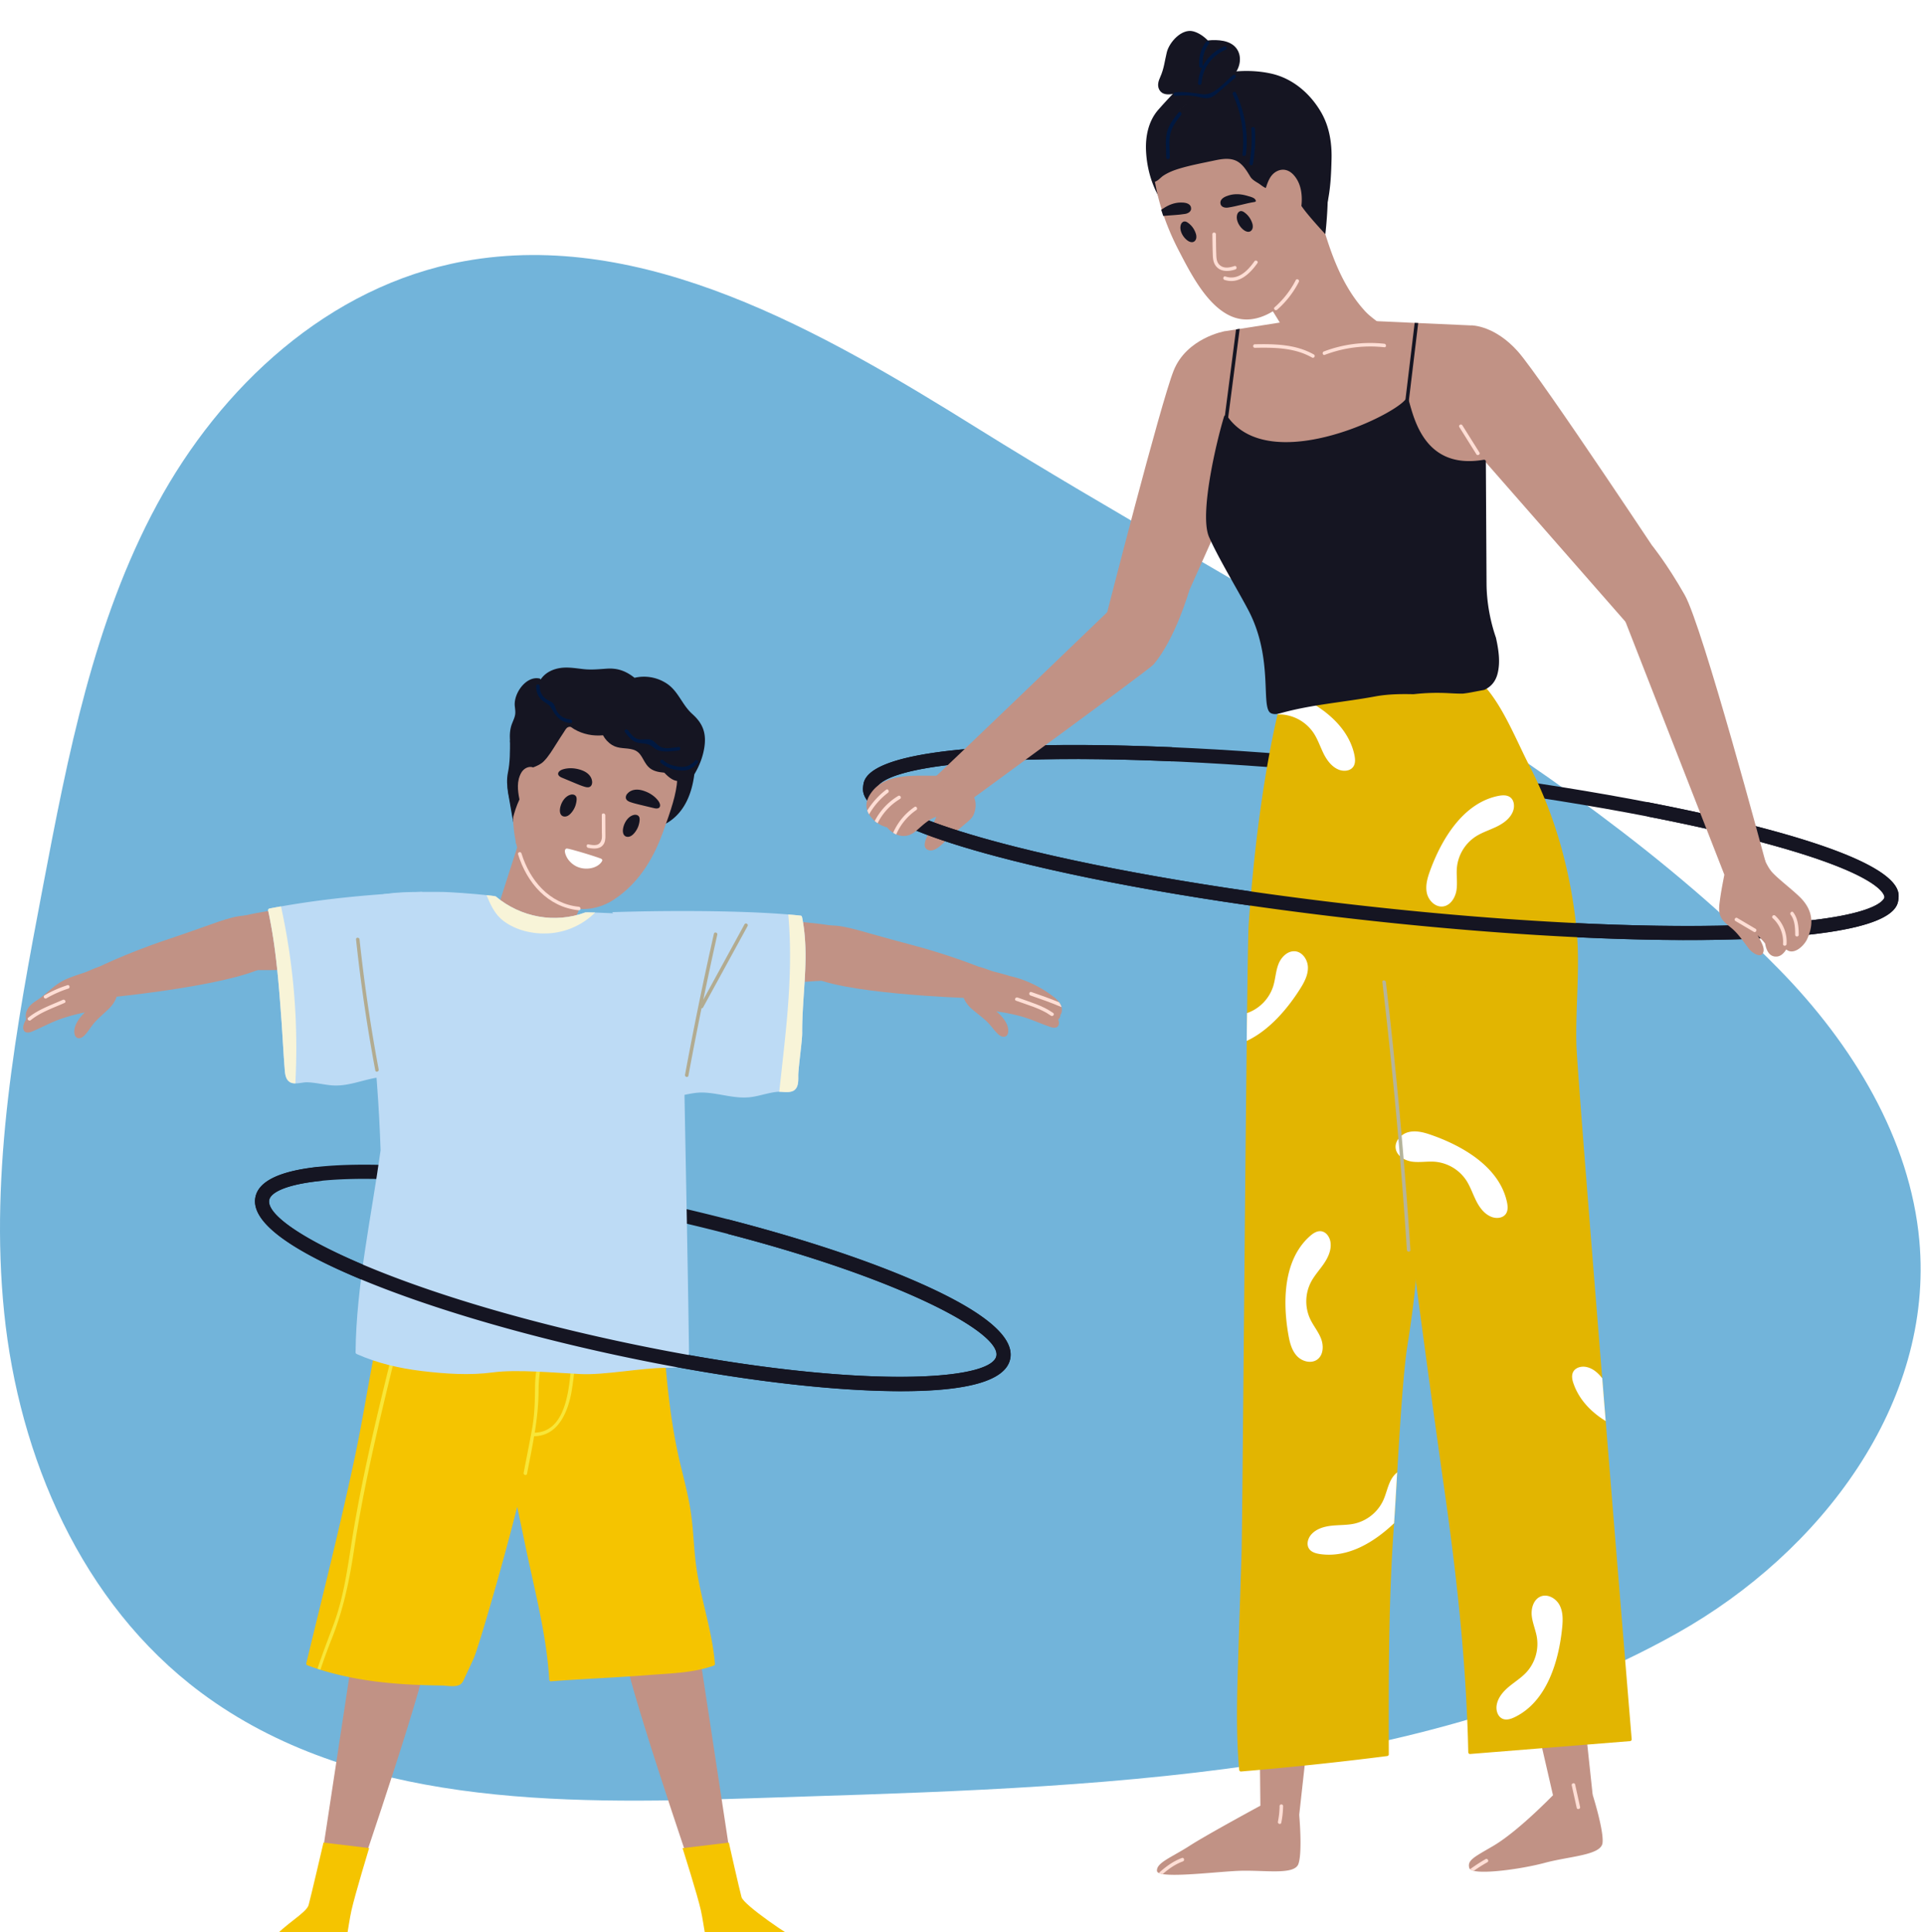 <svg xmlns="http://www.w3.org/2000/svg" width="249" height="250" fill="none"><path fill="#1482C2" fill-opacity=".6" d="M96.62 232.708c-24.33.812-50.978.934-70.622-13.701C10.472 207.44 2.446 188.426.541 169.871c-1.904-18.554 1.564-36.996 5.015-55.146 3.231-16.988 6.558-34.253 14.765-49.441 8.206-15.188 22.146-28.276 39.741-31.482 23.205-4.227 46.246 9.022 66.553 21.687 34.168 21.311 75.301 41.11 103.588 69.9 9.57 9.738 17.008 22.005 18.196 35.161 1.9 21.058-12.744 40.329-31.326 50.767-34.975 19.65-80.68 20.067-120.455 21.393l.003-.002Z"/><g filter="url(#a)"><path fill="#C19285" d="M122.83 96.636c-3.002-.645-2.309 3.182-1.676 4.925a.342.342 0 0 0 .042.068c-.379.963-.926 1.859-1.316 2.837-.236.592-.446 1.361.379 1.559.91.218 2.02-1.18 2.578-1.653.675-.577 1.354-1.15 2.028-1.728.42-.359.922-.715 1.144-1.244.978-2.328-1.027-4.3-3.179-4.76v-.004Z"/><path fill="#151522" d="M222.588 117.605c-12.422.236-28.281-.619-44.991-2.437-17.693-1.926-34.23-4.7-46.559-7.811-19.828-5.008-19.454-8.483-19.33-9.622.124-1.144.502-4.618 20.946-5.24 12.707-.394 29.458.457 47.15 2.38 17.693 1.926 34.23 4.7 46.559 7.811 19.828 5.008 19.454 8.483 19.33 9.622-.124 1.143-.502 4.618-20.946 5.24-.708.023-1.428.042-2.159.053v.004ZM134.851 94.26c-.728.015-1.44.03-2.141.052-18.644.57-19.176 3.494-19.188 3.618-.015.123-.123 3.092 17.962 7.657 12.254 3.093 28.698 5.852 46.311 7.767 17.614 1.915 34.268 2.759 46.9 2.373 18.644-.57 19.176-3.494 19.187-3.617.015-.124.124-3.093-17.962-7.658-12.253-3.093-28.697-5.852-46.31-7.767-16.636-1.81-32.416-2.661-44.756-2.425h-.003Z"/><path fill="#C19285" d="m162.979 216.275.149 14.593 1.627 3.287 3.389-3.34 1.567-14.154-6.732-.386Z"/><path fill="#C19285" d="M168.046 237.176c-.528 1.522-4.483.761-7.826.911-2.703.124-7.842.742-9.75.416a1.845 1.845 0 0 1-.506-.146c-.142-.068-.225-.161-.232-.27-.079-1.061 1.896-1.747 4.254-3.265 2.358-1.522 10.109-5.701 10.109-5.701s.986-2.129 1.44-2.437c.457-.299 2.605 4.127 2.605 4.127s.438 4.843-.098 6.361l.004.004Zm29.908-22.032 3.276 14.218 2.298 2.864 2.59-3.989-1.511-14.161-6.653 1.068Z"/><path fill="#C19285" d="M207.396 234.471c-.195 1.6-4.217 1.705-7.452 2.571-2.71.731-7.534 1.432-9.206 1.046-.213-.056-.378-.124-.479-.214a.325.325 0 0 1-.102-.146c-.307-1.023.645-1.435 3.059-2.849 3.565-2.084 8.588-7.425 8.588-7.425s.506-2.29.884-2.688c.383-.393 3.43 3.471 3.43 3.471s1.469 4.637 1.278 6.234Z"/><path fill="#E2B501" d="M207.801 179.879c-.15-1.844-.3-3.692-.446-5.54-1.687-20.889-3.299-41.198-3.344-43.207-.123-4.97.51-9.967.015-14.93-.719-7.219-2.714-14.592-6.057-21.043-1.721-3.321-3.501-7.954-6.121-10.675a.217.217 0 0 0-.146-.068l-7.688-.712c-1.207-.112-2.418-.225-3.621-.333-.427-.042-.862-.098-1.29-.08-.352.016-.7.072-1.03.237-1.087.528-1.44 1.773-1.552 2.89-.203 1.96 1.852 7.778 1.84 9.75-.026 4.846-.288 9.67-.176 14.524.109 4.757.397 9.502.817 14.244.945 10.702 2.534 23.903 4.225 36.771a2972.803 2972.803 0 0 0 3.872 28.259c1.529 10.867 2.691 21.793 2.92 32.768.003.113.105.236.228.229l20.695-1.665c.112-.007.236-.097.229-.228-.33-3.951-1.826-22.16-3.366-41.195l-.004.004Z"/><path fill="#E2B501" d="M183.148 98.06c-.446-2.035-1.154-4.029-2.661-5.525-.986-.974-.813-6.33-1.383-9.24-.203-1.015-.488-1.738-.952-1.866-3.096-.866-8.805 2.077-11.646 3.944 0 .003-.004.003-.004.003.292-1.495.12-1.488-.315-.127-.225.708-.514 1.776-.847 3.197-1.181 5.02-2.86 14.368-3.734 27.119-.063.919-.138 5.267-.213 11.523-.015 1.139-.034 2.35-.041 3.606-.27 22.808-.574 63.362-.671 66.33-.154 4.626-.3 9.248-.446 13.873-.15 4.701-.282 9.408.135 14.101.015.113.101.237.228.229a444.25 444.25 0 0 0 18.907-1.994c.124-.015.229-.09.229-.229-.023-9.914-.045-19.843.674-29.739l.015-.165c.109-1.597.248-3.951.401-6.578.341-5.833.787-13.041 1.323-16.426.439-2.796.836-5.581 1.087-8.381.177-1.957.289-3.921.297-5.9.018-4.888-.342-9.768-.398-14.656-.048-4.936.45-9.809.994-14.712 1.038-9.442 1.075-19.061-.971-28.386h-.008Z"/><path fill="#fff" d="M175.28 93.66c-.907-4.154-4.966-6.785-8.774-8.284h-.004a5.468 5.468 0 0 0-.315-.124c-.225.708-.514 1.777-.847 3.197a6.07 6.07 0 0 1 .588.008 5.455 5.455 0 0 1 4.067 2.38c.386.585.656 1.23.934 1.874.12.27.236.54.363.799.443.884 1.08 1.746 2.006 2.099.633.236 1.458.16 1.84-.398.307-.438.251-1.03.139-1.552h.003Z"/><path fill="#C19285" d="M190.483 38.11s1.444.074 2.358 2.357c.911 2.279-.761 16.035-.761 16.035s-4.786 1.215-5.09 1.215c-.304 0-7.054-7.68-7.054-7.68l10.551-11.931-.004.003Zm-32.018.756s-4.887.874-6.574 5.09c-1.687 4.217-8.711 31.693-8.711 31.693l2.736 3.647h4.903l8.164-18.22 7.519-15.294-8.037-6.916Z"/><path fill="#C19285" d="M190.484 38.11s2.95-.016 5.967 3.38c3.017 3.396 20.076 29.188 20.076 29.188l-1.338 4.36-4.61 1.66-18.577-21.204-9.903-8.4 8.385-8.992v.007Z"/><path fill="#151522" d="M171.847 12.568a9.43 9.43 0 0 0-.843-1.99c-1.41-2.452-3.659-4.401-6.414-5.038-2.755-.634-5.656-.36-8.4.333-2.009.506-2.954.802-4.404 2.28a61.883 61.883 0 0 0-1.904 2.076c-1.252 1.443-1.657 3.418-1.563 5.319.15 3.032 1.24 5.978 3.294 8.123 2.65 2.766 5.885 4.558 9.191 6.274a38 38 0 0 1 1.747-.243 21.27 21.27 0 0 1 4.809.007c.814.094 1.717.214 2.38-.27.608-.442.806-1.248.964-1.983.356-1.698.716-3.4 1.072-5.097.427-2.025.498-3.738.551-5.803.034-1.342-.101-2.706-.48-3.988Z"/><path fill="#151522" d="M159.998 2.234c-.791-1.027-2.384-1.132-3.688-1.001-.551-.57-1.233-1.012-1.893-1.18-1.492-.383-3.092 1.412-3.411 2.71-.277 1.128-.36 2.125-.851 3.204-.228.502-.405 1.068-.146 1.597.555 1.117 2.227.573 3.43.03.416.217.959.199 1.694.034 1.668-.379 3.58-.686 4.7-2.13.713-.914.908-2.297.165-3.264Z"/><path fill="#C19285" d="M168.927 13.869c-1.458-2.2-3.486-4.06-5.922-5.087-2.433-1.027-5.27-1.17-7.71-.157-4.36 1.81-6.571 6.03-5.9 10.431a27.19 27.19 0 0 0 .933 4l.27.828a33.638 33.638 0 0 0 1.93 4.487c1.503 2.882 3.681 7.272 6.912 8.595 2.703 1.106 5.424-.416 7.332-2.294a16.606 16.606 0 0 0 4.329-7.44c.233-.844.394-1.702.484-2.576a16.55 16.55 0 0 0-2.654-10.787h-.004Z"/><path fill="#C19285" d="M179.614 38.773c-.889-.933-2.077-1.556-2.965-2.527-.997-1.087-1.837-2.312-2.549-3.602-1.601-2.9-2.53-6.102-3.449-9.27-.071-.243-.416-.24-.491 0-1.297 4.236-6.312 6.073-7.133 10.56-.037.202.158.39.356.292a72.824 72.824 0 0 1 4 6.616l-.214 1.57c-.026.192.105.36.311.312.926-.218 1.709.138 2.598.232a7.79 7.79 0 0 0 1.821-.045c1.504-.195 2.995-.633 4.409-1.177.929-.36 4.734-1.454 3.298-2.965l.008.004Z"/><path fill="#151522" d="M154.215 25.253a2.715 2.715 0 0 0-.472-.427c-.135-.098-.293-.184-.457-.169-.222.015-.398.21-.465.424-.229.734.266 1.596.839 2.024.233.172.544.303.81.187.191-.082.315-.281.349-.487a1.281 1.281 0 0 0-.072-.615 2.733 2.733 0 0 0-.532-.937Zm7.302-1.343a2.715 2.715 0 0 0-.472-.427c-.135-.098-.293-.184-.458-.169-.221.015-.397.21-.465.424-.228.734.267 1.597.84 2.024.233.172.544.303.81.187.191-.082.315-.28.348-.487a1.268 1.268 0 0 0-.071-.615 2.733 2.733 0 0 0-.532-.937Z"/><path fill="#FFDED5" d="M159.751 30.429c-.622.21-1.391.363-1.93-.162-.375-.363-.398-.873-.413-1.349-.033-.866-.033-1.735-.048-2.605-.004-.292-.461-.292-.458 0 .015.825.019 1.653.049 2.478.015.498.03 1.012.289 1.454.558.952 1.709.937 2.635.622.277-.093.157-.536-.12-.438h-.004Zm2.586-.607c-.858 1.218-2.11 2.496-3.744 1.956-.277-.094-.397.349-.12.439 1.833.607 3.28-.78 4.258-2.167.169-.24-.225-.468-.394-.229Zm5.361 2.421a11.806 11.806 0 0 1-2.74 3.516c-.221.195.101.514.322.322a12.076 12.076 0 0 0 2.812-3.605c.135-.263-.259-.491-.394-.23v-.003Z"/><path fill="#151522" d="M162.39 21.74s-.026-.022-.037-.034c-.251-.206-.697-.296-1.001-.386-.75-.217-1.529-.273-2.283-.052-.453.135-1.154.397-1.128.997.026.52.544.656.975.596 1.154-.169 2.29-.547 3.448-.727.266-.042.161-.26.03-.39l-.004-.004Zm-8.258 1.076c-.154-.581-.904-.619-1.376-.611-.783.019-1.514.307-2.163.738-.09.064-.202.128-.311.203.086.27.173.532.259.798.948-.097 1.904-.112 2.841-.266.427-.071.881-.356.746-.862h.004Z"/><path fill="#151522" d="M168.425 22.663a.622.622 0 0 1 .079.093c.81 1.185 3.018 3.543 3.018 3.543s.828-6.807-.195-9.3c-.986-2.399-2.396-5.113-4.345-6.878-1.874-1.695-4.58-2.785-7.035-3.254-2.827-.543-7.415 3.254-9.559 5.14-2.057 1.813-1.664 7.608-1.113 7.548.559-.063.847-.532 1.267-.813.664-.442 1.417-.727 2.178-.952 1.357-.401 2.762-.667 4.146-.96.903-.19 1.896-.423 2.807-.142 1.035.315 1.612 1.304 2.14 2.174.225.367.63.603.99.82.345.207.637.5 1.016.645.292-.88.596-1.776 1.499-2.2.783-.36 1.537-.108 2.099.51.96 1.057 1.166 2.553 1.008 4.026Z"/><path fill="#001840" d="M159.549 5.731c-1.031.889-2.444 2.662-3.891 2.467-1.259-.169-2.263-.368-3.564-.248-.289.027-.293.484 0 .458.959-.087 1.84-.113 2.796.086.551.116 1.068.303 1.634.165.48-.116.829-.439 1.196-.754.72-.614 1.436-1.233 2.152-1.851.221-.191-.102-.514-.323-.323Z"/><path fill="#001840" d="M158.465 2.005a5.553 5.553 0 0 0-2.804 2.556 4.124 4.124 0 0 1 .802-2.905c.173-.236-.221-.465-.393-.228a4.53 4.53 0 0 0-.862 3.144c.018.195.232.259.359.188a5.578 5.578 0 0 0-.521 2.009c-.018.292.435.292.458 0a5.028 5.028 0 0 1 3.085-4.318c.266-.113.15-.551-.12-.439l-.004-.007Zm1.478 5.99c-.124-.266-.518-.034-.394.228a14.474 14.474 0 0 1 1.245 7.748c-.034.293.423.289.457 0 .307-2.759-.146-5.457-1.308-7.976Zm2.455 4.667c-.023-.293-.476-.293-.457 0a17.391 17.391 0 0 1-.24 4.445c-.053.289.386.409.438.12.281-1.514.368-3.029.255-4.565h.004Zm-9.873-2.099c-.57.716-1.154 1.447-1.436 2.331-.356 1.12-.146 2.32-.165 3.475-.003.292.45.292.458 0 .015-.937-.128-1.893.037-2.819.188-1.06.776-1.84 1.432-2.665.18-.229-.139-.55-.322-.322h-.004Z"/><path fill="#C19285" d="M190.484 38.11s-11.703 26.37-23.982 22.722c-12.276-3.647-8.037-21.965-8.037-21.965l1.5-.236.468-.072 8.858-1.398 13.793.619.458.022 6.942.311v-.004Z"/><path fill="#151522" d="M182.931 85.83a26.94 26.94 0 0 1 4.386-.143c.618.03 1.308.075 2.002.067.341-.04.682-.09 1.027-.153.581-.109 1.162-.222 1.743-.33.809-.371 1.443-1.012 1.72-2.092.386-1.503.135-3.103-.206-4.663-.761-2.185-1.203-4.666-1.218-6.964l-.09-15.837c0-.161-.143-.244-.289-.221-7.688 1.323-9.022-5.439-9.727-7.823-.056-.195-.288-.097-.416.056-1.927 2.31-17.748 9.761-23.034 2.122-.108-.157-.356-.146-.416.056-.933 3.036-3.246 12.662-1.934 15.6 1.26 2.823 3.625 6.692 5.068 9.428 3.344 6.342 1.541 12.677 2.939 13.355.401.195.873.102 1.304-.019 3.898-1.094 8.183-1.409 12.175-2.151 1.657-.307 3.317-.326 4.974-.289h-.008Z"/><path fill="#151522" d="m183.541 37.798-1.638 13.599-.45-.053 1.631-13.569.457.023Zm-23.104.758-1.511 11.646-.449-.056 1.488-11.515.472-.075Z"/><path fill="#FFDED5" d="M165.602 229.706a11.12 11.12 0 0 1-.217 2.024c-.056.285.382.408.438.12.143-.709.222-1.421.233-2.144.004-.293-.45-.293-.458 0h.004Zm38.889.101-.641-2.897c-.064-.285-.502-.165-.438.12l.641 2.897c.063.285.502.165.438-.12Z"/><path fill="#151522" d="M226.367 102.686c-4-1.008-8.445-1.983-13.224-2.905l.037 1.863c4.599.892 8.88 1.833 12.741 2.808 18.085 4.565 17.973 7.534 17.962 7.657-.015.124-.544 3.048-19.188 3.618-12.632.386-29.286-.458-46.899-2.373-17.61-1.915-34.058-4.674-46.311-7.767-18.086-4.565-17.974-7.534-17.962-7.657.015-.124.543-3.048 19.187-3.618a189.64 189.64 0 0 1 2.141-.052c5.094-.098 10.78-.008 16.867.258l-.033-1.829c-6.957-.3-13.39-.37-19.027-.198-20.444.626-20.822 4.1-20.946 5.24-.124 1.143-.502 4.618 19.33 9.622 12.332 3.115 28.866 5.888 46.559 7.811 16.71 1.818 32.569 2.673 44.991 2.437.731-.015 1.451-.03 2.159-.053 20.444-.626 20.822-4.1 20.946-5.24.124-1.143.502-4.618-19.33-9.622Z"/><path fill="#C19285" d="M123.531 99.856c-.214-1.293-.922-2.4-1.919-3.216.022-.128-.045-.274-.214-.27-.049.004-.105.004-.154.004a.174.174 0 0 0-.123 0c-2.759.033-6.459-.356-8.299 2.106-.608.813-.851 1.593-.578 2.395.057.165.132.33.233.499a3.519 3.519 0 0 0 .734.862c.12.105.24.195.375.281.371.251.784.427 1.218.544a3.266 3.266 0 0 0 1.185.91c.352.15.738.229 1.14.195.625-.048 1.12-.374 1.578-.776.835-.723 1.476-1.371 2.556-1.739.543-.183 1.754-.153 2.155-.596.281-.307.173-.836.113-1.203v.004Z"/><path fill="#C19285" d="M120.84 96.704c.36-.221 22.52-21.55 22.52-21.55l10.559-2.777s-1.777 6.24-4.625 9.603c-.566.667-24.192 17.91-24.192 17.91l-4.262-3.186Z"/><path fill="#FFDED5" d="M118.59 100.815a7.382 7.382 0 0 0-2.605 3.16 2.925 2.925 0 0 1-.397-.213 7.836 7.836 0 0 1 2.766-3.34c.24-.169.469.228.233.393h.003Zm-2.11-1.435a7.626 7.626 0 0 0-2.901 3.141 3.361 3.361 0 0 1-.375-.281 8.144 8.144 0 0 1 3.04-3.25c.255-.15.484.24.232.393l.004-.003Zm-1.562-.799a9.297 9.297 0 0 0-2.444 2.797 2.533 2.533 0 0 1-.233-.499 10.063 10.063 0 0 1 2.444-2.695c.233-.176.461.217.233.397Zm55.115-56.711c-2.343-1.324-5.008-1.369-7.632-1.32-.292.004-.292.46 0 .457 2.538-.049 5.131-.026 7.403 1.26.255.146.487-.248.229-.394v-.004Zm9.12-1.388a16.843 16.843 0 0 0-7.819.997c-.274.101-.154.543.119.438a16.531 16.531 0 0 1 7.7-.982c.292.03.288-.423 0-.457v.004Z"/><path fill="#C19285" d="M233.211 112.367c-.851-.948-3.01-2.556-3.865-3.504-.825-.915-1.346-2.632-1.346-2.632s-1.293.143-1.949.525a4.159 4.159 0 0 0-1.049.892c-.488.574-.728 1.365-1.447 1.672-.038-.206-.368-.27-.413-.03-.202 1.042-.404 2.084-.547 3.137-.097.731-.221 1.515.101 2.208.338.731 1.121 1.185 1.687 1.721.78.742 1.335 1.619 1.994 2.455.345.438 1.597 1.357 1.852.315.142-.581-.431-1.477-.678-1.957a5.81 5.81 0 0 0-.09-.161c.213.225.423.45.637.675.105.112.217.251.337.401.15.839.532 1.776 1.526 1.69.513-.041.911-.431 1.21-.922.926.795 2.268-.39 2.703-1.331.873-1.896.746-3.587-.66-5.154h-.003Z"/><path fill="#C19285" d="m210.372 76.466 12.917 33.042 4.633 1.458.536-3.554S220.35 77.058 218.03 72.98c-2.32-4.078-4.172-6.32-4.172-6.32l-6.844.465 3.358 9.34Z"/><path fill="#FFDED5" d="M229.74 114.486c-.213-.199-.536.12-.322.322a4.151 4.151 0 0 1 1.338 3.347c-.019.293.439.293.457 0a4.597 4.597 0 0 0-1.473-3.673v.004Zm2.335-.435c-.179-.233-.502.093-.322.322.532.682.577 1.758.577 2.586 0 .293.458.293.458 0 0-.978-.094-2.114-.713-2.908Zm-4.877 2.133-2.361-1.395c-.255-.15-.484.244-.229.394l2.362 1.394c.255.15.483-.243.228-.393ZM191.462 54.55l-2.204-3.513c-.157-.247-.551-.019-.393.229l2.204 3.512c.153.247.551.019.393-.229Z"/><path fill="#fff" d="M170.824 160.211c.176-.232.352-.464.513-.704.559-.821.997-1.796.851-2.778-.097-.671-.57-1.349-1.241-1.413-.532-.052-1.019.281-1.42.637-3.494 3.093-3.531 8.61-2.77 12.865.172.959.435 1.956 1.109 2.665.675.708 1.863 1.008 2.639.416.776-.593.813-1.777.461-2.688-.352-.911-1.004-1.672-1.417-2.556a5.452 5.452 0 0 1 .09-4.712c.319-.622.757-1.173 1.181-1.732h.004Zm9.22 27.24c-.468.859-.633 1.841-1.046 2.733a5.458 5.458 0 0 1-3.665 2.961c-.679.154-1.384.176-2.084.21-.293.019-.585.034-.87.064-.986.101-2.017.393-2.673 1.135-.449.506-.667 1.305-.281 1.86.3.442.87.596 1.398.678 3.603.529 6.972-1.496 9.596-3.988.109-1.597.247-3.951.401-6.579a3.1 3.1 0 0 0-.776.93v-.004Zm15.897 26.287c-.232.177-.465.353-.686.54-.757.637-1.447 1.458-1.57 2.444-.087.671.183 1.454.813 1.698.498.195 1.061.004 1.541-.229 4.198-2.035 5.723-7.335 6.139-11.638.094-.971.109-2.002-.348-2.864-.458-.862-1.522-1.473-2.429-1.113-.907.36-1.263 1.492-1.17 2.463.094.97.514 1.881.671 2.844a5.44 5.44 0 0 1-1.36 4.51c-.476.513-1.046.926-1.605 1.349l.004-.004Zm11.414-39.399c-.521-.671-1.173-1.248-1.983-1.439-.66-.161-1.466.026-1.777.626-.247.476-.12 1.053.064 1.559.742 2.077 2.279 3.644 4.146 4.798-.15-1.844-.3-3.692-.446-5.54l-.004-.004Zm-16.684-23.764c.116.266.236.532.364.794.442.885 1.079 1.747 2.009 2.099.633.24 1.454.162 1.84-.393.304-.439.251-1.027.139-1.552-.997-4.558-5.791-7.283-9.877-8.692-.922-.319-1.919-.574-2.867-.334-.945.24-1.788 1.136-1.653 2.103.138.967 1.154 1.578 2.121 1.713.967.135 1.949-.06 2.924.011a5.442 5.442 0 0 1 4.067 2.376c.386.585.656 1.234.933 1.878v-.003ZM167.6 119.096c-.971-.082-1.803.765-2.152 1.68-.352.91-.382 1.911-.674 2.845a5.43 5.43 0 0 1-3.243 3.418c-.045.019-.097.034-.142.049-.015 1.139-.034 2.35-.041 3.606 2.923-1.372 5.304-4.183 6.945-6.796.521-.825.994-1.743.975-2.718-.019-.974-.697-2.001-1.668-2.087v.003Zm25.275-15.766c.269-.112.536-.228.798-.352.892-.431 1.762-1.057 2.125-1.975.248-.63.184-1.455-.367-1.848-.435-.311-1.023-.266-1.548-.161-4.573.93-7.366 5.686-8.835 9.753-.334.918-.6 1.911-.375 2.864.229.948 1.11 1.806 2.077 1.683.967-.124 1.593-1.132 1.743-2.096.15-.963-.03-1.949.056-2.923a5.44 5.44 0 0 1 2.436-4.034c.589-.378 1.241-.637 1.89-.907v-.004Z"/><path fill="#B5B49B" d="M179.358 123.08c-.034-.288-.492-.292-.458 0a674.645 674.645 0 0 1 3.175 34.657c.019.293.476.293.457 0a675.765 675.765 0 0 0-3.174-34.657Z"/><path fill="#FFDED5" d="M153.086 236.862c-.97.352-1.825.952-2.612 1.641a1.835 1.835 0 0 1-.506-.146c.903-.813 1.87-1.529 2.995-1.938.277-.101.397.341.123.443Zm39.41.104c-.607.345-1.195.716-1.761 1.117-.214-.056-.379-.123-.48-.213a22.023 22.023 0 0 1 2.005-1.301c.255-.146.488.251.233.397h.003Z"/><path fill="#151522" d="M116.625 176.011c-.716 0-1.462-.012-2.234-.03-9.48-.229-21.782-1.878-34.642-4.641-12.86-2.762-24.754-6.312-33.492-9.997-9.4-3.962-13.842-7.485-13.198-10.476.641-2.988 6.136-4.378 16.336-4.131 9.48.229 21.781 1.878 34.642 4.641 12.86 2.762 24.754 6.312 33.491 9.996 9.401 3.962 13.843 7.486 13.198 10.477-.592 2.763-5.334 4.157-14.105 4.157l.004.004Zm-69.39-27.472c-8.67 0-12.114 1.421-12.391 2.718-.735 3.422 16.14 12.043 45.287 18.303 29.151 6.263 48.076 5.334 48.811 1.911.735-3.422-16.14-12.043-45.291-18.303-12.752-2.74-24.934-4.374-34.301-4.599a82.049 82.049 0 0 0-2.118-.026l.004-.004Z"/><path fill="#C19285" d="m45.86 208.659-4.494 29.574 2.024 2.455 3.119-2.147s9.052-26.471 8.951-29.305c-.101-2.834-9.603-.573-9.603-.573l.004-.004Z"/><path fill="#F5C400" d="m47.772 235.138-5.907-.712s-1.642 7.062-1.927 8.089c-.285 1.027-3.314 2.642-4.487 4.254-.884 1.218-.7 1.784-.528 2.47.172.682 8.568.532 9.194-.037.626-.57.911-3.951 1.369-6.005.457-2.05 2.286-8.063 2.286-8.063v.004Z"/><path fill="#C19285" d="m90.33 208.659 4.495 29.574-2.024 2.455-3.119-2.147s-9.052-26.471-8.95-29.305c.1-2.834 9.603-.573 9.603-.573l-.004-.004Z"/><path fill="#F5C400" d="M90.147 198.996c-.345-2.309-.375-4.652-.693-6.969-.278-2.031-.78-4.018-1.27-6.005-1.065-4.276-1.616-8.546-2.01-12.931-.356-3.951-.768-7.909-1.912-11.721.03-.012.06-.027.09-.038.266-.112.045-.495-.22-.397-.027-.086-.05-.176-.08-.266-.09-.278-.532-.158-.438.12.034.105.06.213.094.318-1.222.499-2.456.881-3.79.51-1.113-.311-3.55-.787-4.667-1.102a31.426 31.426 0 0 0-6.612-1.125c-1.848-.112-3.343.132-4.258 1.886-.93 1.78-1.14 3.909-1.027 5.885.124 2.204-.738 4.363-.247 6.511a1090.365 1090.365 0 0 1 4.918 22.497c1.169 5.638 2.72 11.399 3.054 17.16.008.116.098.24.23.229 3.253-.266 9.246-.532 12.5-.799 2.849-.232 5.829-.258 8.546-1.229.09-.03.176-.116.169-.221-.334-4.195-1.762-8.175-2.38-12.321l.003.008Z"/><path fill="#F5C400" d="M73.096 156.49c-.375-.311-.904-.36-1.368-.405-.986-.101-1.987-.109-2.973-.12a50.547 50.547 0 0 0-5.937.3 50.764 50.764 0 0 0-10.23 2.226.25.25 0 0 0 .02-.048c.1-.274-.338-.394-.44-.12-.044.12-.086.232-.127.352-.15.049-.3.101-.446.15-.277.097-.161.54.12.439l.131-.042c-1.398 3.891-2.616 7.827-3.403 11.894-.862 4.445-1.563 8.913-2.504 13.348-1.897 8.962-4.15 17.853-6.297 26.752-.03.127.04.236.16.281.424.153.855.307 1.283.442l.386.124c2.65.824 5.375 1.334 8.145 1.634 1.668.184 3.347.289 5.026.345.84.034 1.683.049 2.523.06.667.007 1.747.24 2.358-.113.36-.213.487-.618.66-.982.374-.783.734-1.578 1.102-2.365.783-1.687 6.304-20.972 6.645-24.364a125.71 125.71 0 0 1 1.65-11.159c.66-3.452 1.435-6.882 2.237-10.3.402-1.71.806-3.419 1.215-5.132.214-.907.967-2.448.064-3.197Z"/><path fill="#F8E638" d="M74.6 163.781c0-.293-.458-.293-.458 0 .022 3.257.045 6.522-.289 9.764-.296 2.886-.858 7.733-4.648 7.842.293-1.814.495-3.64.499-5.514.004-3.658 1.315-7.043 1.687-10.649.03-.292-.428-.289-.458 0-.356 3.46-1.653 6.728-1.687 10.233-.018 1.855-.056 3.617-.39 5.454-.344 1.893-.723 3.782-1.086 5.671-.057.285.386.409.438.12.315-1.631.645-3.242.915-4.858 3.223-.037 4.456-3.34 4.891-6.039.641-3.973.608-8.013.581-12.024h.004Zm-19.627-2.651c-2.332 3.542-3.194 7.736-4.184 11.796-1.922 7.89-3.793 15.795-5.004 23.832-.592 3.917-1.371 7.575-2.837 11.263a72.831 72.831 0 0 0-1.477 4.041l-.386-.123c.618-1.867 1.323-3.708 2.028-5.586 1.428-3.782 1.893-7.706 2.534-11.668.667-4.082 1.495-8.134 2.399-12.171.888-3.951 1.848-7.875 2.815-11.807.836-3.415 1.761-6.837 3.71-9.81.165-.24.555-.015.398.233h.004Z"/><path fill="#C19285" d="M99.878 115.003s8.412.487 9.375 1.259c.967.773.502 6.444-2.673 6.624-8.77.498-20.256 1.66-20.256 1.66l13.55-9.543h.004Z"/><path fill="#C19285" d="M107.464 115.752c2.129-.007 4.094.832 10.08 2.395 5.986 1.563 9.918 3.276 9.918 3.276l1.435 2.201s-3.317 1.51-3.486 1.521c-.168.012-17.407-.558-20.878-3.055-3.471-2.496.802-6.331 2.931-6.338Z"/><path fill="#C19285" d="M137.38 126.319a1.866 1.866 0 0 0-.315-.626 3.245 3.245 0 0 0-.656-.667c-1.582-1.241-3.643-2.279-5.69-2.718-.671-.217-1.361-.393-2.043-.573-.776-.21-1.619-.637-2.421-.69-1.248-.071-1.432 1.113-1.53 2.155-.105-.037-.228-.003-.24.135-.149 1.327.342 2.418 1.346 3.273.649.551 1.335 1.045 1.953 1.641.514.506.926 1.166 1.469 1.635.525.446 1.181.371 1.23-.416.067-.971-.772-1.972-1.537-2.598 1.053.146 2.099.345 3.13.626 1.346.36 2.575.956 3.891 1.398.442.15.974.165 1.075-.401.027-.176-.015-.379-.097-.585a.633.633 0 0 0 .217-.247.754.754 0 0 0 .072-.33.89.89 0 0 0 .172-.401c.041-.214.026-.42-.026-.619v.008Z"/><path fill="#FFDED5" d="M137.38 126.319c-1.312-.566-2.662-1.038-4.022-1.51-.274-.098-.154-.54.123-.443 1.207.42 2.403.84 3.584 1.327.142.192.255.401.315.626Zm-5.686-1.244c1.555.577 3.249 1.031 4.61 2.005.24.173-.064.514-.3.345-1.315-.941-3.013-1.383-4.513-1.938-.273-.101-.071-.51.203-.409v-.003Z"/><path fill="#C19285" d="M39.2 113.219s-8.36 1.042-9.274 1.881c-.91.836-.075 6.463 3.108 6.433 8.786-.087 20.32.314 20.32.314L39.2 113.223v-.004Z"/><path fill="#C19285" d="M31.68 114.47c-2.126.132-4.03 1.102-9.9 3.059s-9.678 3.928-9.678 3.928l-1.286 2.294s3.411 1.286 3.58 1.286c.169 0 17.332-1.709 20.631-4.434 3.298-2.722-1.218-6.264-3.344-6.133h-.003Z"/><path fill="#151522" d="M89.592 88.382c-1.342-1.188-1.803-2.987-3.37-3.977a5.34 5.34 0 0 0-4.1-.7c-1.07-.84-2.126-1.279-3.588-1.182-.982.064-1.915.165-2.898.072-1.06-.105-2.125-.323-3.19-.147-1 .165-1.922.634-2.484 1.489a.19.19 0 0 0-.154-.143c-1.747-.352-3.34 1.938-3.186 3.55.045.46.127.862.007 1.316-.123.472-.37.903-.495 1.379-.307 1.166-.06 2.313.042 3.478.1 1.181-.026 2.373-.323 3.516-.048.18-.097.364-.12.551-.086.754.207 1.653.33 2.4.079.46.158.918.233 1.379.063.382.056.94.22 1.289.39.825.833 1.623 1.346 2.376.784 1.147 1.702 2.456 3.063 2.86 1.004.297 1.957.383 2.931.829.716.326 1.406.652 2.19.761 1.51.213 3.076-.233 4.41-.956 1.148-.622 2.145-1.537 2.542-2.853.353-1.169.371-2.144 1.706-2.545.667-.198 1.274-.393 1.867-.783 2.084-1.379 2.972-3.715 3.287-6.144.648-1.08 1.117-2.267 1.304-3.538.27-1.848-.24-3.092-1.574-4.273l.004-.004Z"/><path fill="#C19285" d="M72.796 107.634c-1.706-.679-3.79-1.226-5.244-2.426l.45-1.401c.09-.282-.35-.402-.44-.12l-.381 1.195-.042-.033c-.206-.21-.528.112-.322.322.068.067.139.131.206.195l-1.473 4.588c-.311.974-.633 1.949-.937 2.924-.217.7-.409 1.214-.12 1.919.937 2.294 4.895 4.34 7.336 3.399 1.353-.521 1.956-1.754 2.492-3.017.724-1.717 1.605-3.771 1.75-5.653.094-1.173-2.36-1.529-3.28-1.896l.005.004Z"/><path fill="#C19285" d="M80.438 86.973c-3.834-.184-7.68 1.499-10.274 4.329-4.04 4.415-4.783 11.241-2.455 16.646.825 1.912 2.16 3.655 3.973 4.675 2.508 1.409 5.372 1.356 7.774-.222 3.557-2.335 5.32-5.926 6.309-8.625 2.204-6.027 2.706-8.122.37-12.939-.441-.914-3.912-3.778-5.697-3.864Z"/><path fill="#151522" d="M74.482 100.212c.07-.218.12-.443.138-.671.015-.176.012-.371-.09-.517-.135-.195-.412-.255-.644-.2-.806.188-1.331 1.114-1.417 1.875-.034.311.011.667.262.851.18.131.431.139.641.06.21-.079.382-.229.532-.397.26-.289.458-.634.581-1.001h-.003Zm8.153 2.624c.071-.218.12-.443.139-.671.015-.176.01-.371-.09-.517-.135-.195-.413-.255-.645-.199-.806.187-1.33 1.113-1.417 1.874-.034.311.011.667.263.851.18.131.43.139.64.06.21-.079.383-.229.533-.397a2.89 2.89 0 0 0 .58-1.001h-.003Z"/><path fill="#FFDED5" d="M78.347 103.77c0-.758-.008-1.519-.012-2.276 0-.292-.457-.333-.453-.037 0 .757.007 1.518.011 2.275 0 .244.034.566-.015.806-.206.997-1.005.866-1.72.72-.29-.06-.323.397-.038.453.757.154 1.69.203 2.08-.622.191-.405.147-.888.147-1.323v.004Z"/><path fill="#151522" d="M76.427 96.52c-.09-.15-.21-.285-.34-.4-.305-.267-.687-.432-1.077-.544-.69-.199-1.439-.236-2.125-.034-.708.21-.952.76-.165 1.087l1.754.73c.386.162.776.323 1.177.443.24.071.514.124.724-.011.198-.127.27-.39.258-.622a1.42 1.42 0 0 0-.206-.649Zm4.753 2.185c-.15.184-.243.435-.157.656.09.233.341.353.577.435.398.139.806.236 1.215.337.615.147 1.23.297 1.848.443.828.198.96-.386.51-.975-.439-.57-1.061-.982-1.74-1.226-.378-.138-.787-.228-1.188-.19a1.691 1.691 0 0 0-.51.123c-.21.086-.4.221-.547.401l-.007-.004Z"/><path fill="#151522" d="M88.719 94.436c-1.117-2.902-2.886-5.942-5.776-7.362-1.38-.679-2.883-.844-4.401-.787-1.63.06-3.46.164-4.974.828-1.376.604-2.44 1.69-3.448 2.77-1.17 1.252-4.116 1.92-4.116 1.92 0 1.39.015 2.833-.274 4.197-.165.776-.116 1.717.011 2.493.195 1.17.405 2.339.611 3.508.206-.873.488-1.728.877-2.56-.24-1.173-.378-2.387.237-3.463.352-.611 1.034-.877 1.533-.679.236-.1.483-.183.712-.314.258-.147.45-.26.663-.477.66-.667 1.151-1.521 1.653-2.305.319-.495.626-.997.956-1.484.143-.21.285-.529.536-.626.364-.143.442.052.78.251 1.147.671 2.451.922 3.74.798.278.51.66.938 1.174 1.256.877.54 1.777.326 2.714.596 1.154.334 1.23 1.462 1.99 2.238.551.562 1.308.678 2.058.75.581.633 1.353 1.248 2.103 1.038 1.154-.323.952-1.762.633-2.583l.008-.003Z"/><path fill="#fff" d="m77.755 107.098-.045-.019c-1.196-.442-4.202-1.327-4.382-1.278-.476.123-.075 1.019.184 1.383.348.487.847.87 1.416 1.061a3.075 3.075 0 0 0 1.552.097c.544-.105 1.08-.375 1.39-.836.05-.075.095-.165.068-.247-.026-.079-.105-.128-.183-.158v-.003Z"/><path fill="#FFDED5" d="M74.91 113.331c-3.809-.375-6.354-3.433-7.422-6.904-.086-.281-.525-.161-.439.12 1.136 3.688 3.842 6.844 7.864 7.242.293.03.289-.428 0-.458h-.004Z"/><path fill="#001840" d="M73.83 89.102c-.694-.06-1.305-.386-1.702-.96-.225-.33-.263-.753-.495-1.068-.195-.263-.487-.338-.757-.491-.679-.39-1.038-1.02-1.03-1.803 0-.293-.455-.293-.458 0-.004.55.127 1.064.457 1.514.446.607 1.196.716 1.548 1.39.547 1.05 1.166 1.766 2.437 1.879.292.026.292-.431 0-.458v-.003Zm16.145 5.315c-.653.716-1.354.94-2.298.772-.69-.12-1.335-.334-1.852-.821-.213-.202-.536.12-.322.322.656.619 1.507.885 2.391.994 1.05.127 1.702-.177 2.4-.945.198-.217-.124-.54-.323-.322h.004Zm-2.16-1.751c-.58.057-1.413.24-1.983.098-.678-.165-.884-.63-1.38-.945-.258-.165-.513-.15-.801-.157-.54-.008-.911.131-1.41-.158-.393-.228-.716-.674-.982-1.023-.176-.232-.57 0-.393.229.33.435.67.9 1.143 1.184.607.371 1.252.218 1.904.439.57.195.84.663 1.432.813.78.199 1.687.045 2.47-.03.289-.03.292-.483 0-.457v.007Z"/><path fill="#BDDBF5" d="M88.591 137.898c0-.079-.003-.154-.003-.232-.15-7.523.66-14.979-.08-22.509-.007-.098-.063-.218-.168-.233-2.388-.344-6.215-.607-9.018-.749-.9-.045-1.69-.079-2.298-.098-.75-.026-1.218-.033-1.267-.015-3.936 1.455-8.344.656-11.586-2.057.064-.023-.435-.098-1.207-.177-1.683-.176-4.69-.423-6.125-.416-.735.004-1.473 0-2.211 0-.135 0-.278 0-.416.004h-.023c-1.417.004-2.841.049-4.247.251-.067.008-.131.019-.202.026-1.522.233-.941 1.638-.69 2.808.274 1.259.532 2.53.566 3.827.026 1.241-.225 2.444-.394 3.666-.318 2.298-1.386 4.569-1.132 6.852.248 2.193.461 4.393.638 6.593.022.311.048.619.07.93.215 2.826.36 5.656.458 8.486-1.166 8.419-3.16 17.535-3.238 26.13 0 .12.07.191.164.232 2.67 1.185 5.48 1.833 8.344 2.182 3.051.371 6.241.592 9.292.183 3.07-.416 8.157.072 11.302.218 3.178.15 7.856-.799 11.039-.799 2.489 0 3.017-.296 3.006-2.395-.023-3.546-.502-29.458-.577-32.719l.003.011Z"/><path fill="#F8F4D8" d="M75.757 114.066c-3.936 1.454-8.344.656-11.586-2.058.063-.022-.435-.097-1.207-.176.52 1.256 1.08 2.5 2.204 3.344 1.623 1.225 3.834 1.72 5.84 1.6 2.324-.135 4.427-1.132 6.02-2.695-.75-.026-1.219-.034-1.267-.015h-.004Z"/><path fill="#BDDBF5" d="M59.44 127.136a24.519 24.519 0 0 0-.63-3.452c-.61-2.403-1.54-4.712-2.574-6.957-.532-1.158-1.072-2.32-1.664-3.452-.3-.574-.627-1.114-1.215-1.353.386-.019.772-.042 1.158-.06.255-.015.311-.379.109-.443a.263.263 0 0 0-.083-.015c-.108.004-.224.008-.333.019h-.023a184.4 184.4 0 0 0-4.247.251c-4.546.319-9.082.821-13.576 1.616-.498.086-.99.176-1.488.273a.23.23 0 0 0-.172.274c1.038 4.764 1.386 9.626 1.742 14.48.072 1.027.293 4.798.383 5.825.049.607.064 1.435.618 1.836.218.162.491.21.784.21.513.004 1.087-.153 1.51-.142 1.099.026 2.17.319 3.261.401 2.002.142 3.805-.671 5.728-.993.165-.027.333-.056.502-.071 1.26-.147 2.482.164 3.733.202.99.026 1.987-.098 2.943-.36 1.244-.341 3.235-3.767 3.587-5.199.218-.888.038-1.979-.06-2.882l.008-.008Zm44.373-12.399c-.023-.12-.071-.24-.195-.255a54.747 54.747 0 0 0-1.604-.15c-6.669-.562-16.658-.506-22.745-.3-.034 0-.008.057.056.147.506.742 3.65 4.093 3.265 5.157-.851 2.324-1.6 4.697-2.017 7.141a24.784 24.784 0 0 0-.352 3.493c-.023.908-.12 2.006.168 2.879.469 1.398 2.722 4.652 3.989 4.899.97.188 1.979.229 2.965.124.42-.045.835-.124 1.244-.202.813-.162 1.62-.33 2.459-.297 2.133.079 4.142.893 6.293.566 1.088-.165 2.13-.543 3.22-.656.09-.007.188-.015.293-.007.652.007 1.499.176 1.994-.24.521-.446.468-1.271.468-1.882.008-1.03.51-4.464.506-5.491-.037-4.865.986-9.899-.003-14.915l-.004-.011Z"/><path fill="#C19285" d="M15.203 123.175c-.027-.139-.15-.165-.252-.12-.165-1.035-.427-2.208-1.668-2.047-.794.101-1.608.585-2.368.843-.791.27-1.59.518-2.354.855-1.56.682-2.538 1.942-3.944 2.834-.9.57-1.465 1.364-1.233 2.339-.251.442-.45.918-.364 1.278.135.559.668.506 1.102.33 1.279-.529 2.467-1.203 3.786-1.657a24.756 24.756 0 0 1 3.081-.828c-.723.674-1.491 1.728-1.36 2.691.105.78.764.813 1.255.334.514-.499.878-1.185 1.361-1.725.57-.637 1.226-1.173 1.837-1.769.944-.922 1.36-2.043 1.124-3.355l-.003-.003Z"/><path fill="#FFDED5" d="M8.126 125.379c-1.514.678-3.175 1.244-4.468 2.305-.229.188.097.506.322.323 1.252-1.028 2.913-1.579 4.375-2.234.266-.12.033-.514-.23-.394Zm.596-1.897a15.19 15.19 0 0 0-2.947 1.304c-.255.146-.026.54.229.394a14.572 14.572 0 0 1 2.838-1.26c.277-.09.16-.528-.12-.438Z"/><path fill="#F5C400" d="m88.333 235.149 5.994-.723s1.356 6.035 1.641 7.062c.285 1.027 6.328 5.131 7.696 5.757 1.368.626 1.424 1.766 1.255 2.452-.168.685-12.215.074-12.845-.495-.626-.57-.911-3.951-1.368-6.005-.458-2.05-2.373-8.052-2.373-8.052v.004Z"/><path fill="#F8F4D8" d="M38.274 127.957a85.861 85.861 0 0 0-1.908-14.671c-.499.086-.99.176-1.488.274a.228.228 0 0 0-.173.273c1.039 4.765 1.387 9.626 1.743 14.48.072 1.027.293 4.798.383 5.825.048.607.063 1.436.618 1.837.218.161.491.21.784.21.003-.203.007-.398.018-.57a85.52 85.52 0 0 0 .02-7.658h.003Zm65.54-13.22c-.023-.12-.072-.24-.195-.255a54.502 54.502 0 0 0-1.605-.15c.394 4.311.24 8.647-.123 12.958-.218 2.575-.51 5.147-.795 7.722l-.247 2.256c.652.008 1.499.176 1.994-.24.521-.446.468-1.27.468-1.881.008-1.031.51-4.465.506-5.492-.037-4.865.986-9.899-.003-14.914v-.004Z"/><path fill="#151522" d="M117.533 161.381c-6.384-2.691-14.458-5.308-23.356-7.602.045.63.06 1.264.06 1.897 22.599 5.877 35.35 12.812 34.71 15.799-.735 3.422-19.661 4.352-48.812-1.911-29.15-6.264-46.025-14.881-45.287-18.304.21-.974 2.215-2.02 6.89-2.477a33.61 33.61 0 0 1-.428-1.796c-5.034.525-7.8 1.826-8.242 3.891-.641 2.988 3.797 6.511 13.197 10.477 8.738 3.684 20.631 7.234 33.492 9.997 12.86 2.762 25.163 4.411 34.642 4.64.772.019 1.514.03 2.234.03 8.768 0 13.509-1.398 14.105-4.157.641-2.987-3.797-6.511-13.198-10.477l-.007-.007Z"/><path fill="#B2AB90" d="M46.535 117.56c-.03-.289-.487-.293-.457 0a215.228 215.228 0 0 0 2.492 16.95c.053.288.495.165.439-.12a215.719 215.719 0 0 1-2.478-16.83h.004Zm49.815-1.953-5.33 9.749c.581-2.807 1.18-5.611 1.81-8.407.064-.285-.374-.409-.438-.12a472.13 472.13 0 0 0-3.737 18.243c-.053.289.386.409.438.12.54-2.916 1.106-5.825 1.698-8.726a.204.204 0 0 0 .203-.109l5.754-10.522c.142-.258-.252-.487-.394-.228h-.004Z"/></g><defs><filter id="a" width="250.722" height="258.001" x="-1" y="0" color-interpolation-filters="sRGB" filterUnits="userSpaceOnUse"><feFlood flood-opacity="0" result="BackgroundImageFix"/><feColorMatrix in="SourceAlpha" result="hardAlpha" values="0 0 0 0 0 0 0 0 0 0 0 0 0 0 0 0 0 0 127 0"/><feOffset dy="4"/><feGaussianBlur stdDeviation="2"/><feComposite in2="hardAlpha" operator="out"/><feColorMatrix values="0 0 0 0 0 0 0 0 0 0 0 0 0 0 0 0 0 0 0.5 0"/><feBlend in2="BackgroundImageFix" result="effect1_dropShadow_1_2073"/><feBlend in="SourceGraphic" in2="effect1_dropShadow_1_2073" result="shape"/></filter></defs></svg>